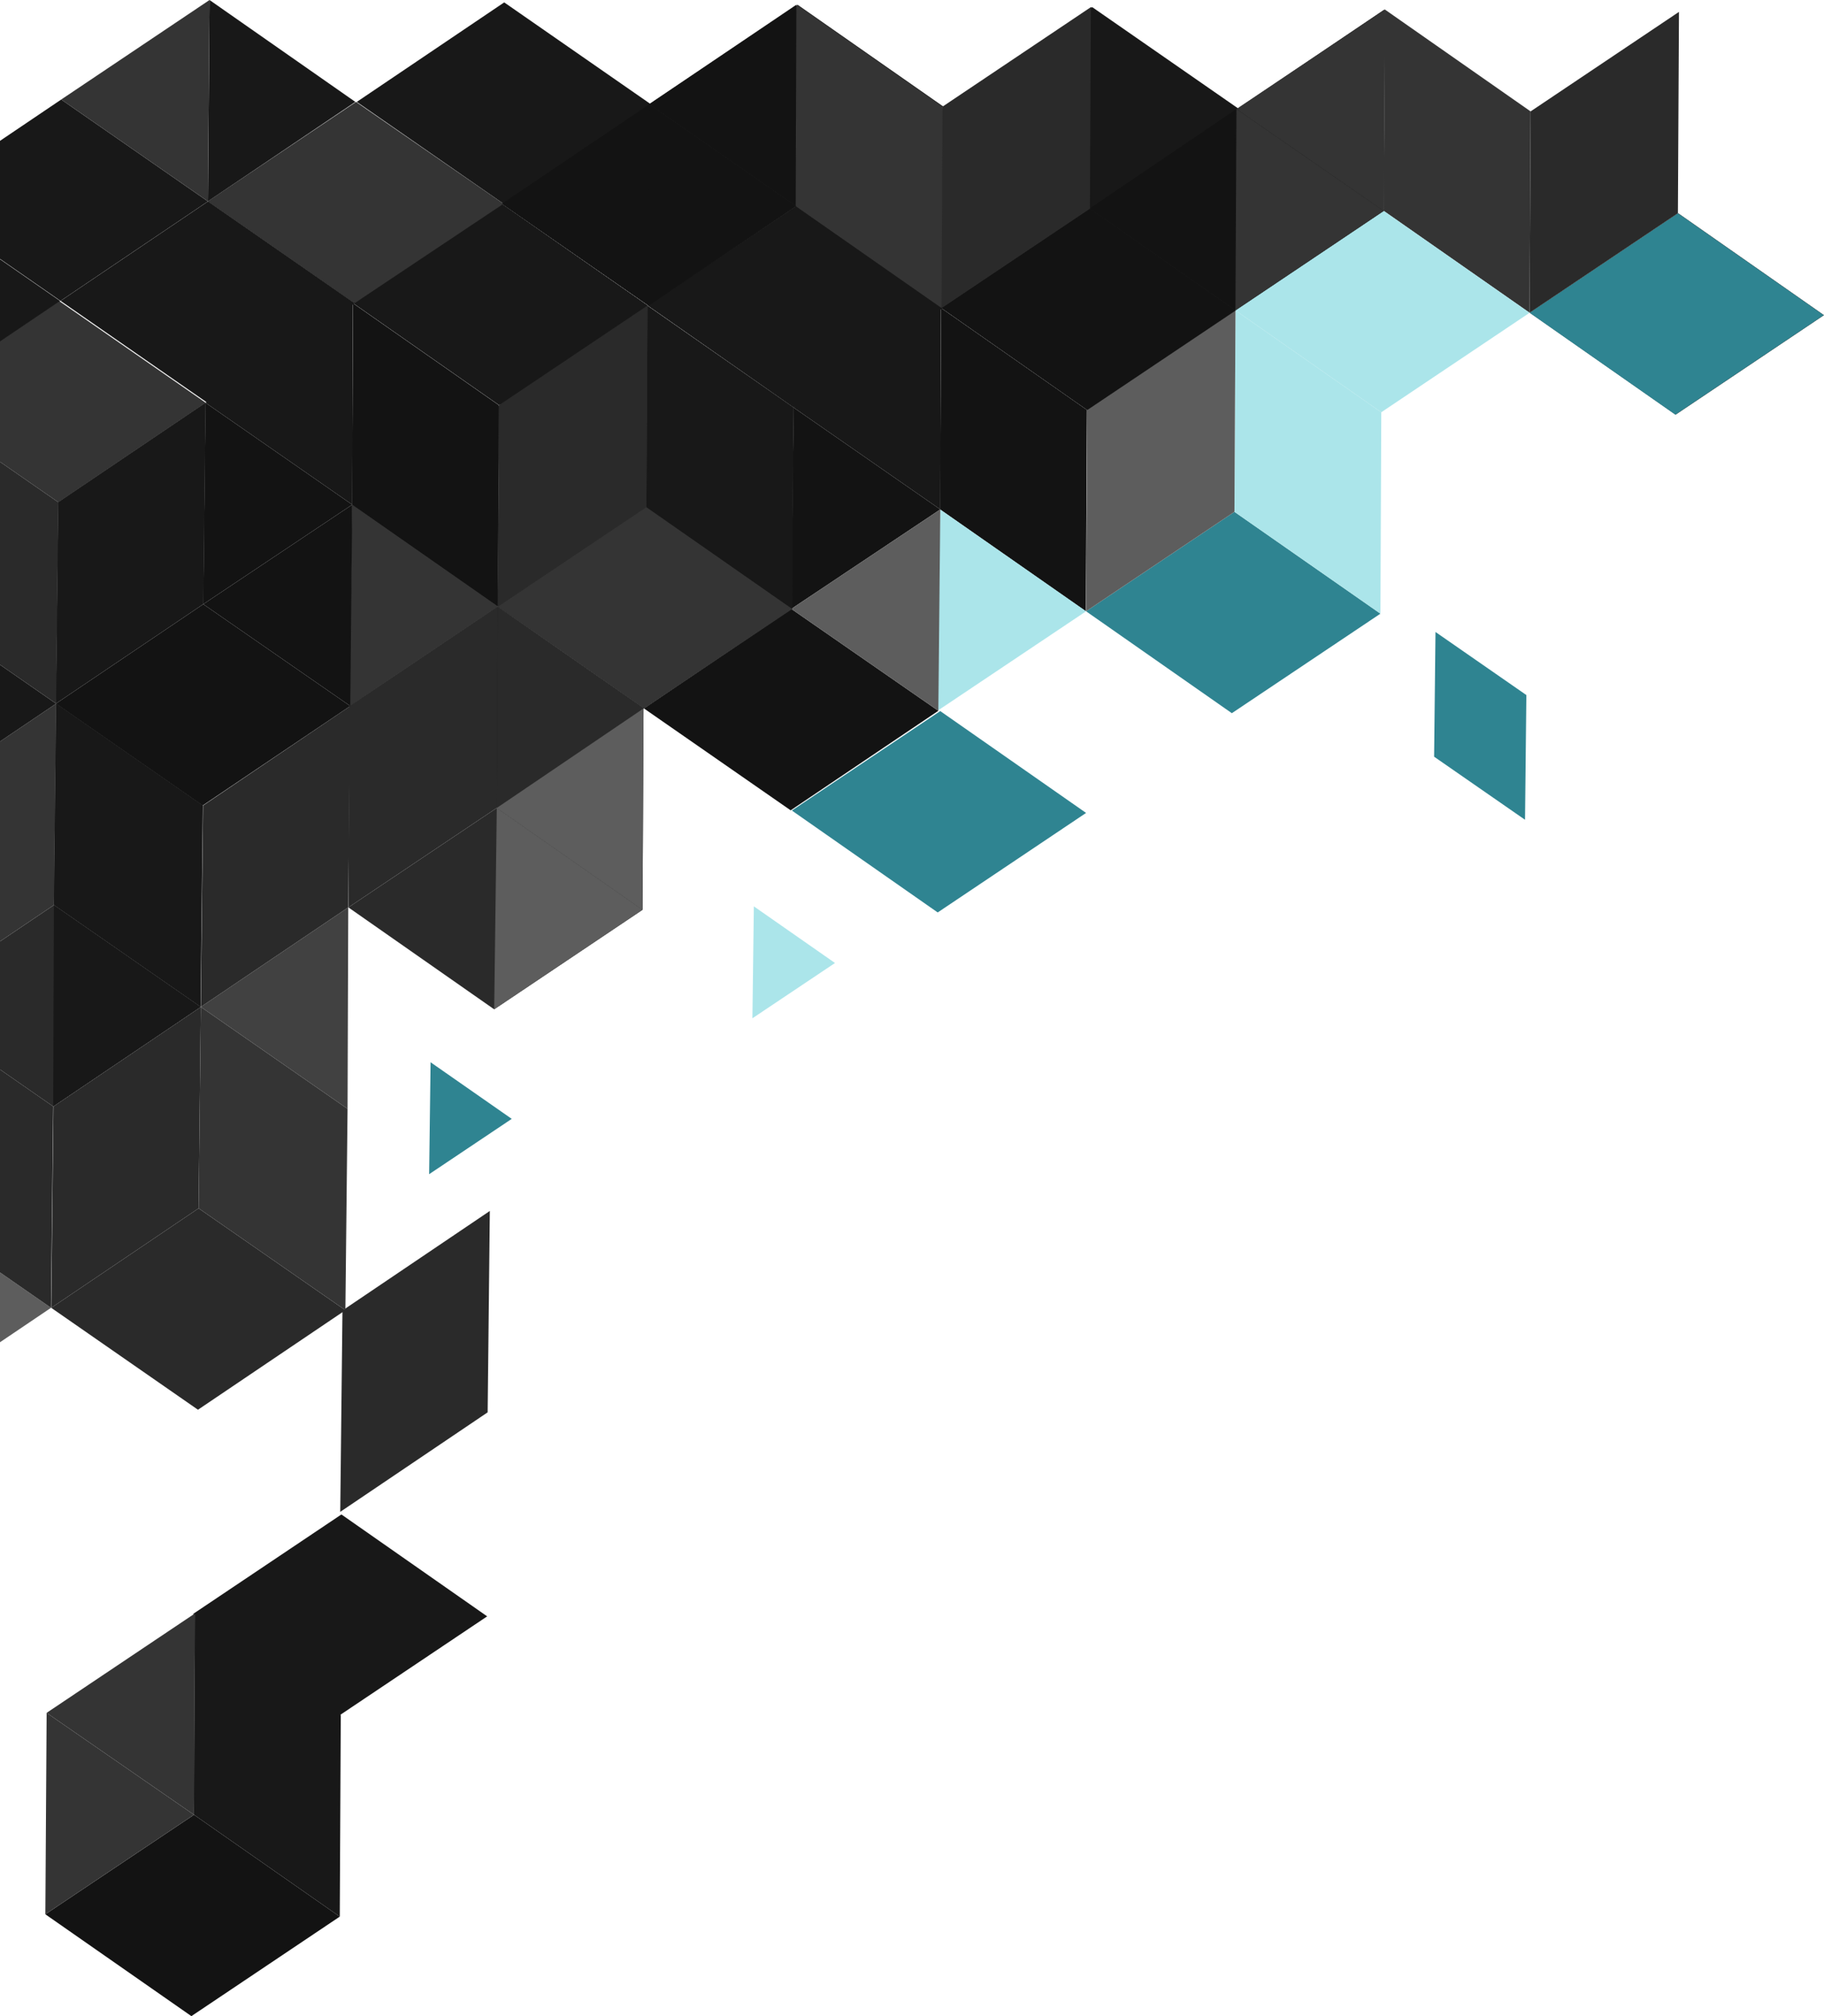 <?xml version="1.0" encoding="UTF-8"?>
<svg id="Layer_2" data-name="Layer 2" xmlns="http://www.w3.org/2000/svg" viewBox="0 0 343.85 380.05">
  <defs>
    <style>
      .cls-1 {
        fill: #181818;
      }

      .cls-2 {
        fill: #2a2a2a;
      }

      .cls-3 {
        fill: #abe5ea;
      }

      .cls-4 {
        fill: #131313;
      }

      .cls-5 {
        fill: #1c1c1c;
      }

      .cls-6 {
        isolation: isolate;
      }

      .cls-7 {
        fill: #2f8491;
      }

      .cls-8 {
        fill: #5d5d5d;
      }

      .cls-9 {
        fill: #343434;
      }

      .cls-10 {
        fill: #414141;
      }
    </style>
  </defs>
  <g id="OBJECTS">
    <g>
      <g class="cls-6">
        <polygon class="cls-1" points="178.12 20.1 205.91 1.35 233.57 20.55 205.78 39.31 178.12 20.1"/>
      </g>
      <polygon class="cls-4" points="204.7 115.23 204.9 77.27 177.41 58.06 177.22 96.03 204.7 115.23"/>
      <g class="cls-6">
        <polygon class="cls-1" points="232.91 58.51 205.43 39.31 177.46 58.06 204.94 77.27 232.91 58.51"/>
      </g>
      <polygon class="cls-7" points="260.23 115.68 232.71 96.48 204.74 115.23 232.22 134.44 260.23 115.68"/>
      <polygon class="cls-3" points="204.74 115.23 177.22 96.03 176.73 133.99 204.74 115.23"/>
      <polygon class="cls-3" points="141.84 191.95 157.41 181.53 142.11 170.85 141.84 191.95"/>
      <polygon class="cls-7" points="96.47 210.91 81.17 200.24 80.9 221.34 96.47 210.91"/>
      <polygon class="cls-3" points="260.23 115.68 260.39 77.72 232.91 58.51 232.71 96.48 260.23 115.68"/>
      <polygon class="cls-8" points="232.71 96.48 232.91 58.51 204.94 77.27 204.74 115.23 232.71 96.48"/>
      <g class="cls-6">
        <polygon class="cls-9" points="343.85 59.41 316.37 40.2 288.4 58.96 315.88 78.17 343.85 59.41"/>
      </g>
      <g class="cls-6">
        <polygon class="cls-1" points="149.6 76.82 177.39 58.06 177.26 96.03 149.6 76.82"/>
      </g>
      <polygon class="cls-4" points="121.39 133.54 149.18 114.78 176.89 133.99 149.05 152.75 121.39 133.54"/>
      <polygon class="cls-1" points="121.39 133.54 121.81 95.58 149.6 76.82 149.18 114.78 121.39 133.54"/>
      <polygon class="cls-1" points="121.81 95.58 149.6 76.82 149.18 114.78 121.81 95.58"/>
      <polygon class="cls-4" points="149.18 114.78 149.6 76.82 177.26 96.03 149.18 114.78"/>
      <polygon class="cls-8" points="149.18 114.78 177.26 96.03 176.89 133.99 149.18 114.78"/>
      <g class="cls-6">
        <polygon class="cls-2" points="64.14 284.99 64.56 247.03 92.34 228.27 91.93 266.23 64.14 284.99"/>
      </g>
      <g class="cls-6">
        <polygon class="cls-9" points="94.19 76.37 121.98 57.61 149.64 76.82 121.85 95.58 94.19 76.37"/>
      </g>
      <g class="cls-6">
        <polygon class="cls-1" points="65.98 133.09 93.77 114.33 121.43 133.54 93.65 152.3 65.98 133.09"/>
        <polygon class="cls-9" points="65.98 133.09 66.4 95.13 94.19 76.37 93.77 114.33 65.98 133.09"/>
        <polygon class="cls-2" points="93.77 114.33 94.19 76.37 121.85 95.58 121.43 133.54 93.77 114.33"/>
      </g>
      <polygon class="cls-7" points="270.35 142.64 270.61 119.13 287.74 131.02 287.49 154.53 270.35 142.64"/>
      <g class="cls-6">
        <polygon class="cls-1" points="122.18 57.62 94.39 76.37 66.73 57.17 94.52 38.41 122.18 57.62"/>
      </g>
      <g>
        <g class="cls-6">
          <polygon class="cls-1" points="150.06 38.86 122.27 57.62 94.61 38.41 122.4 19.65 150.06 38.86"/>
        </g>
        <g class="cls-6">
          <polygon class="cls-1" points="177.85 20.1 150.06 38.86 150.36 .9 177.85 20.1"/>
          <polygon class="cls-9" points="150.36 .9 150.06 38.86 122.4 19.65 150.36 .9"/>
        </g>
      </g>
      <g class="cls-6">
        <polygon class="cls-9" points="205.78 39.31 177.68 58.07 150.02 38.86 177.98 20.1 205.78 39.31"/>
      </g>
      <polygon class="cls-1" points="177.74 58.07 149.95 76.82 122.29 57.62 150.08 38.86 177.74 58.07"/>
      <polygon class="cls-7" points="288.35 58.96 315.83 78.17 343.8 59.41 316.31 40.2 288.35 58.96"/>
      <polygon class="cls-7" points="149.28 152.79 176.77 172 204.74 153.24 177.25 134.04 149.28 152.79"/>
      <g class="cls-6">
        <polygon class="cls-9" points="261.06 1.79 260.86 39.76 288.35 58.96 288.54 21 261.06 1.79"/>
        <polygon class="cls-2" points="288.54 21 288.35 58.96 316.31 40.2 316.51 2.24 288.54 21"/>
      </g>
      <g class="cls-6">
        <polygon class="cls-4" points="260.96 39.76 233.17 58.51 205.51 39.31 233.3 20.55 260.96 39.76"/>
        <polygon class="cls-4" points="233.17 58.51 205.51 39.31 233.3 20.55 233.17 58.51"/>
        <polygon class="cls-4" points="260.86 39.76 233.2 20.55 260.99 1.79 260.86 39.76"/>
      </g>
      <g class="cls-6">
        <polygon class="cls-1" points="67.26 19.21 95.05 .45 122.71 19.66 94.92 38.41 67.26 19.21"/>
      </g>
      <polygon class="cls-4" points="93.84 114.33 94.04 76.37 66.56 57.17 66.36 95.13 93.84 114.33"/>
      <g class="cls-6">
        <polygon class="cls-2" points="121.13 171.5 93.65 152.3 65.68 171.05 93.16 190.26 121.13 171.5"/>
        <polygon class="cls-8" points="121.13 171.5 93.65 152.3 93.16 190.26 121.13 171.5"/>
        <polygon class="cls-2" points="121.13 171.5 121.32 133.54 93.84 114.33 93.65 152.3 121.13 171.5"/>
        <polygon class="cls-8" points="121.13 171.5 121.32 133.54 93.65 152.3 121.13 171.5"/>
        <polygon class="cls-2" points="93.65 152.3 93.84 114.33 65.87 133.09 65.68 171.05 93.65 152.3"/>
      </g>
      <g class="cls-6">
        <polygon class="cls-1" points="122.05 57.61 94.57 38.41 66.6 57.17 94.08 76.37 122.05 57.61"/>
      </g>
      <g class="cls-6">
        <polygon class="cls-9" points="149.37 114.78 121.85 95.58 93.88 114.33 121.37 133.54 149.37 114.78"/>
        <polygon class="cls-9" points="93.88 114.33 66.36 95.13 65.87 133.09 93.88 114.33"/>
        <polygon class="cls-1" points="149.37 114.78 149.53 76.82 122.05 57.61 121.85 95.58 149.37 114.78"/>
        <polygon class="cls-2" points="121.85 95.58 122.05 57.61 94.08 76.37 93.88 114.33 121.85 95.58"/>
      </g>
      <g class="cls-6">
        <polygon class="cls-1" points="177.58 58.06 150.1 38.86 122.13 57.62 149.61 76.82 177.58 58.06"/>
      </g>
      <g class="cls-6">
        <polygon class="cls-1" points="91.84 304.69 64.36 285.48 36.39 304.24 63.87 323.44 91.84 304.69"/>
      </g>
      <g class="cls-6">
        <polygon class="cls-4" points="64.05 361.29 36.57 342.09 8.55 360.85 36.08 380.05 64.05 361.29"/>
        <polygon class="cls-1" points="64.05 361.29 64.24 323.33 36.76 304.13 36.57 342.09 64.05 361.29"/>
        <polygon class="cls-1" points="64.24 323.33 36.76 304.13 36.57 342.09 64.24 323.33"/>
        <polygon class="cls-9" points="36.57 342.09 36.76 304.13 8.79 322.88 36.57 342.09"/>
        <polygon class="cls-9" points="36.57 342.09 8.79 322.88 8.55 360.85 36.57 342.09"/>
      </g>
      <g class="cls-6">
        <polygon class="cls-9" points="232.99 58.51 205.51 39.31 177.54 58.06 205.02 77.27 232.99 58.51"/>
      </g>
      <g class="cls-6">
        <polygon class="cls-10" points="37.86 189.81 65.65 171.05 65.52 209.02 37.86 189.81"/>
        <polygon class="cls-2" points="37.86 189.81 38.28 151.85 66.03 133.09 65.65 171.05 37.86 189.81"/>
      </g>
      <g class="cls-6">
        <polygon class="cls-2" points="9.66 246.53 37.44 227.77 65.11 246.98 37.32 265.74 9.66 246.53"/>
        <polygon class="cls-2" points="9.66 246.53 10.07 208.57 37.86 189.81 37.44 227.77 9.66 246.53"/>
        <polygon class="cls-9" points="37.44 227.77 37.86 189.81 65.52 209.02 65.11 246.98 37.44 227.77"/>
      </g>
      <g>
        <g class="cls-6">
          <polygon class="cls-1" points="38.74 75.92 66.53 57.17 66.4 95.13 38.74 75.92"/>
        </g>
        <g class="cls-6">
          <polygon class="cls-4" points="10.53 132.64 38.32 113.89 66.03 133.09 38.2 151.85 10.53 132.64"/>
          <polygon class="cls-1" points="10.53 132.64 10.95 94.68 38.74 75.92 38.32 113.89 10.53 132.64"/>
          <polygon class="cls-1" points="10.95 94.68 38.74 75.92 38.32 113.89 10.95 94.68"/>
          <polygon class="cls-4" points="38.32 113.89 38.74 75.92 66.4 95.13 38.32 113.89"/>
          <polygon class="cls-4" points="38.32 113.89 66.4 95.13 66.03 133.09 38.32 113.89"/>
        </g>
      </g>
      <g class="cls-6">
        <polygon class="cls-2" points="0 201.6 10.03 208.57 37.82 189.81 10.16 170.61 0 177.46 0 201.6"/>
        <polygon class="cls-1" points="10.16 170.61 37.82 189.81 10.03 208.57 10.16 170.61"/>
        <polygon class="cls-9" points="0 177.46 10.16 170.61 10.58 132.64 0 139.78 0 177.46"/>
        <polygon class="cls-5" points="10.16 170.61 10.58 132.64 38.24 151.85 10.16 170.61"/>
        <polygon class="cls-1" points="10.16 170.61 10.58 132.64 38.24 151.85 37.82 189.81 10.16 170.61"/>
      </g>
      <g class="cls-6">
        <polygon class="cls-8" points="0 253.02 9.61 246.53 0 239.86 0 253.02"/>
        <polygon class="cls-2" points="0 239.86 9.61 246.53 10.03 208.57 0 201.6 0 239.86"/>
      </g>
      <g class="cls-6">
        <polygon class="cls-9" points="0 87.05 11 94.68 38.78 75.92 11.12 56.72 0 64.23 0 87.05"/>
      </g>
      <g class="cls-6">
        <polygon class="cls-1" points="0 139.78 10.58 132.64 0 125.3 0 139.78"/>
        <polygon class="cls-2" points="0 125.3 10.58 132.64 11 94.68 0 87.05 0 125.3"/>
      </g>
      <g class="cls-6">
        <polygon class="cls-1" points="0 64.36 11.32 56.72 0 48.86 0 64.36"/>
      </g>
      <g>
        <g class="cls-6">
          <polygon class="cls-1" points="0 48.8 11.41 56.72 39.2 37.96 11.54 18.76 0 26.55 0 48.8"/>
        </g>
        <g class="cls-6">
          <polygon class="cls-1" points="66.99 19.21 39.2 37.96 39.5 0 66.99 19.21"/>
          <polygon class="cls-9" points="39.5 0 39.2 37.96 11.54 18.76 39.5 0"/>
        </g>
      </g>
      <g class="cls-6">
        <polygon class="cls-9" points="94.92 38.41 66.82 57.17 39.16 37.96 67.12 19.21 94.92 38.41"/>
      </g>
      <polygon class="cls-1" points="66.89 57.17 39.1 75.93 11.43 56.72 39.22 37.96 66.89 57.17"/>
      <g>
        <polygon class="cls-3" points="232.9 58.51 260.38 77.72 288.35 58.96 260.86 39.76 232.9 58.51"/>
        <g class="cls-6">
          <polygon class="cls-1" points="205.61 1.34 205.41 39.31 232.9 58.51 233.09 20.55 205.61 1.34"/>
          <polygon class="cls-4" points="205.41 39.31 232.9 58.51 233.09 20.55 205.41 39.31"/>
          <polygon class="cls-9" points="233.09 20.55 232.9 58.51 260.86 39.76 233.09 20.55"/>
          <polygon class="cls-9" points="233.09 20.55 260.86 39.76 261.11 1.79 233.09 20.55"/>
        </g>
      </g>
      <polygon class="cls-4" points="177.49 58.06 204.97 77.27 232.94 58.51 205.46 39.31 177.49 58.06"/>
      <g class="cls-6">
        <polygon class="cls-9" points="150.2 .89 150.01 38.86 177.49 58.06 177.68 20.1 150.2 .89"/>
        <polygon class="cls-2" points="177.68 20.1 177.49 58.06 205.46 39.31 205.65 1.34 177.68 20.1"/>
      </g>
      <g class="cls-6">
        <polygon class="cls-4" points="150.1 38.86 122.31 57.62 94.65 38.41 122.44 19.65 150.1 38.86"/>
        <polygon class="cls-4" points="122.31 57.62 94.65 38.41 122.44 19.65 122.31 57.62"/>
        <polygon class="cls-4" points="150 38.86 122.34 19.65 150.13 .89 150 38.86"/>
      </g>
    </g>
  </g>
</svg>